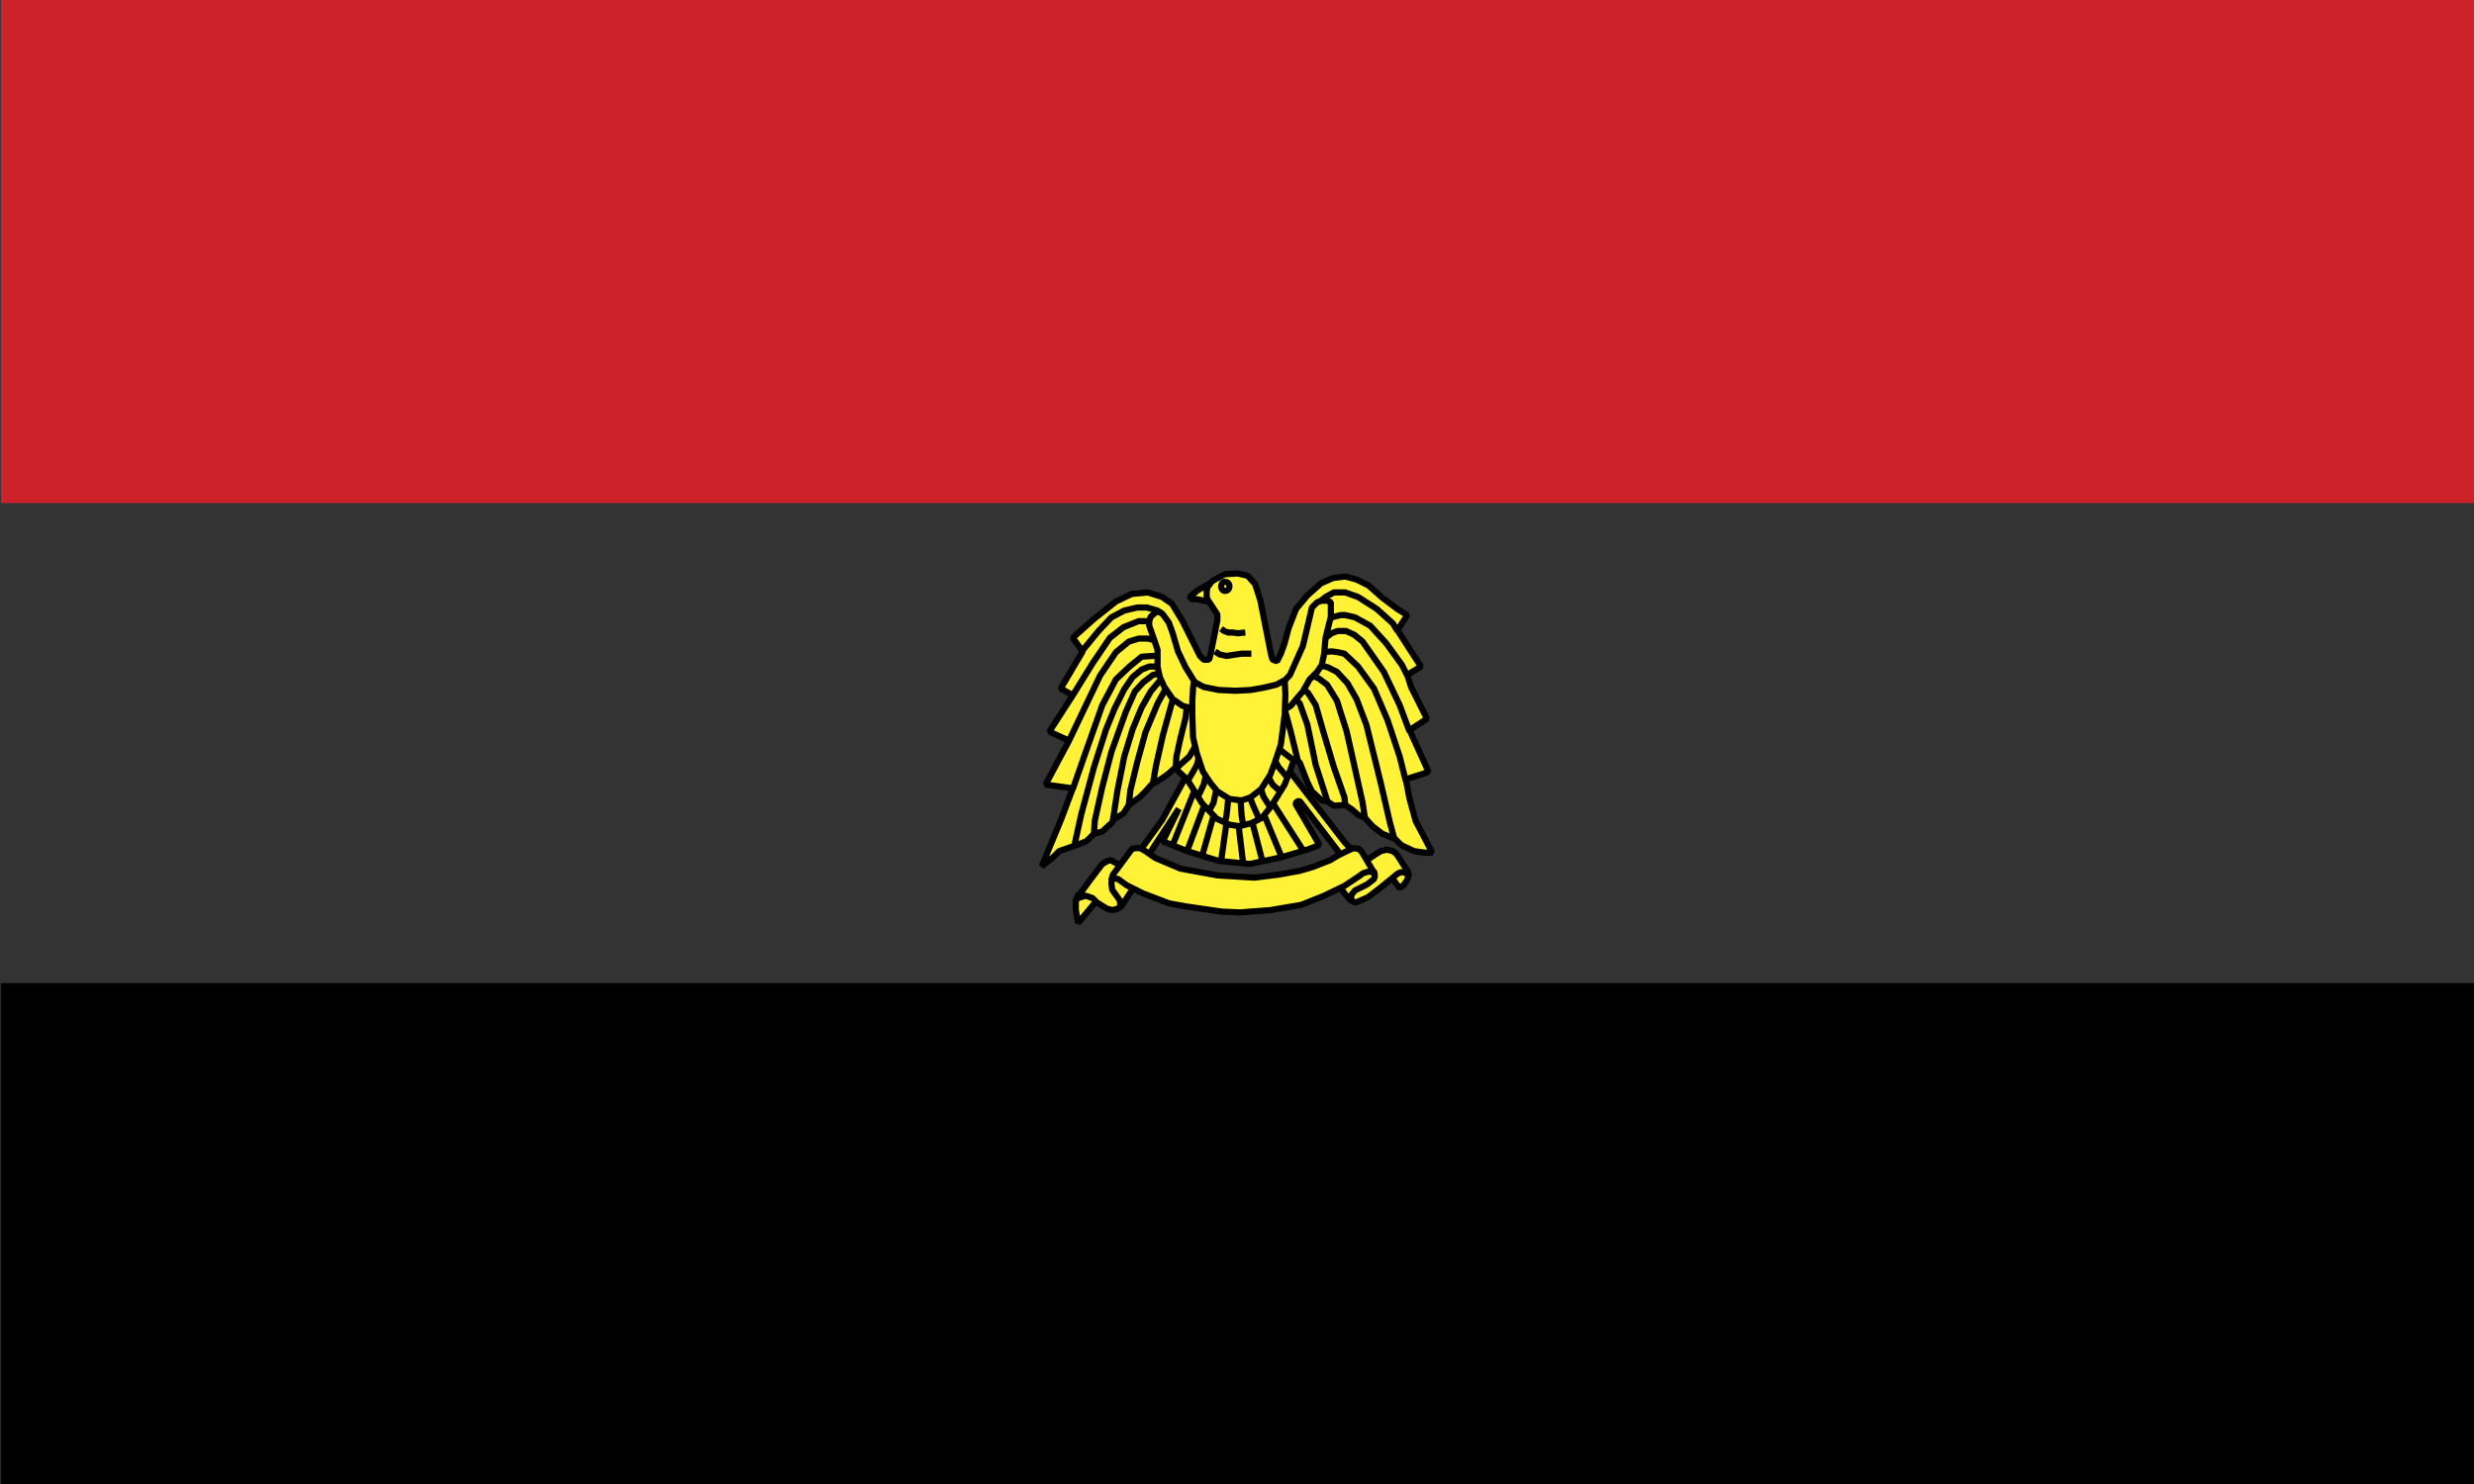 <svg xmlns="http://www.w3.org/2000/svg" xmlns:xlink="http://www.w3.org/1999/xlink" x="0px" y="0px" viewBox="0 0 1200 720" style="enable-background:new 0 0 1200 720;" xml:space="preserve"><rect x="0" y="0" width="1200" height="720" fill="#333333" stroke="none"/> <style type="text/css"> .st0{fill:#E20A17;} .st1{fill-rule:evenodd;clip-rule:evenodd;fill:#CC2229;} .st2{fill-rule:evenodd;clip-rule:evenodd;} .st3{fill-rule:evenodd;clip-rule:evenodd;fill:#FFF237;stroke:#000000;stroke-width:3;stroke-linejoin:bevel;stroke-miterlimit:30.091;} .st4{fill:none;stroke:#000000;stroke-width:3;stroke-linejoin:bevel;stroke-miterlimit:30.091;} </style> <g id="Background"> </g> <g id="Objects"> <path class="st0" d="M11,721.5L11,721.5z"></path> <g> <path class="st1" d="M0.43,0H1200v244.06H0.43V0z"></path> <path class="st2" d="M0.43,476.98H1200v244.06H0.43V476.98z"></path> <g> <path class="st3" d="M552.29,413.67l11.38-15.78l12.48-22.75l49.55-0.73l26.42,34.13l7.35,7.71l-6.24,2.2l-22.76-29.73h-1.09 l-1.11,1.1L640,410l-5.87,2.2l-12.47,3.68l-15.42,3.3l-15.05-1.47l-15.41-4.77l-11.74-4.77l7.71-15.78l-12.48,19.08l-4.04,6.97 L552.29,413.67L552.29,413.67z"></path> <path class="st4" d="M579.81,382.48L568.8,410 M575.77,412.94l9.91-26.43 M583.12,415.14l6.97-24.59 M592.29,417.71l3.3-23.48 M602.93,418.45l-2.57-21.29 M606.97,397.16l5.14,19.82 M621.66,415.88l-8.81-21.29 M617.25,389.45l15.05,23.49"></path> <path class="st3" d="M590.46,298.07V301l-3.3,16.52l-0.73,2.57h-2.57l-1.84-1.84l-8.44-16.88l-5.14-8.44l-4.77-3.3l-6.97-2.2 l-7.71,0.73l-7.71,3.67l-10.64,8.44l-10.28,9.18l4.77,6.61l-10.64,17.98l5.87,3.3l-11.38,17.62l9.54,4.4l-11.38,21.29l13.21,1.84 l-5.51,14.68l-9.54,23.12l5.51-4.4l2.94-2.94l7.34-2.57l5.87-2.2l3.67-3.67l4.04-1.1l4.77-4.4l0.37-1.1l5.14-3.3l2.57-4.04 l5.14-3.67l2.94-2.94l2.94-3.3l4.4-2.56l3.67-2.57l3.67-3.31l1.1,1.84l4.4,4.04l7.34,11.74l6.97,7.34l6.24,2.94l4.77,0.73 l5.87-1.47l5.14-2.57l4.04-5.13l2.2-3.31l4.77-7.71l2.57-6.61l1.83-5.14h1.11l1.83,1.11l3.68,9.54l2.2,4.4l4.77,4.4l2.57,0.37 l3.31,2.2l5.51-0.37l3.3,2.2l2.94,2.57l3.31,1.47l3.66,4.04l4.77,3.67l6.24,2.57l2.94,2.94l6.24,2.94l5.14,0.73h3.68l-8.08-15.41 l-2.93-10.64l-1.85-9.54l8.07-2.57l2.94-1.11l-9.17-20.19l8.43-5.51l-7.71-15.41l-1.83-5.87l6.61-4.04l-11.38-17.62l4.77-7.34 l-4.77-2.94l-7.35-5.51l-6.6-5.87l-5.87-2.94l-5.51-1.47l-5.88,0.73l-5.87,2.57l-6.6,5.87l-5.51,6.61l-3.68,9.54l-1.83,6.97 l-1.83,5.14l-1.85,3.67l-2.2-0.73l-0.74-2.57l-5.14-26.06l-2.56-8.07l-3.67-4.04l-4.77-1.1l-6.24,0.37l-5.51,2.94l-5.87,4.77 L590.46,298.07L590.46,298.07z"></path> <path class="st3" d="M587.15,283.02l-2.94,1.47l-3.67,2.2l-2.2,1.84l-1.1,1.1v0.37l1.1,0.73h2.2l1.84,0.37l3.3,0.73l-0.37-2.2 v-2.94l0.37-1.84L587.15,283.02L587.15,283.02z M596.33,284.49c0,1.1-0.73,2.2-2.2,2.2c-1.1,0-1.84-1.1-1.84-2.2 c0-1.1,0.73-2.2,1.84-2.2C595.59,282.29,596.33,283.39,596.33,284.49z"></path> <path class="st4" d="M575.77,342.11l-0.74,6.24l-2.57,10.28l-1.84,8.44l-0.37,5.14 M559.26,379.91l1.47-8.44l3.3-14.68 l5.51-19.82 M565.87,333.3l-4.4,8.07l-5.87,13.95L551.55,370l-3.3,13.58l-0.73,6.97 M539.81,397.89l2.2-14.31l3.3-16.52 l4.04-13.21l4.4-10.64l4.4-7.71l3.67-4.4l2.2-2.2 M562.56,326.69l-3.3,0.73l-4.77,3.67l-4.04,4.4l-4.4,9.91l-6.97,19.45 l-4.4,16.88L531,398.25l-0.37,6.24 M521.09,410.37l3.3-15.05l6.24-23.12l5.87-18.35l4.04-9.91l4.77-9.54l4.04-5.87l4.4-3.67 l3.67-1.47h4.4 M561.83,318.25h-2.57l-5.51,0.37l-5.87,4.77l-6.61,6.24l-6.61,12.48l-8.81,24.96l-5.51,15.78 M518.52,359.36 l7.34-15.41l7.71-16.15l7.71-11.38l6.24-5.14l4.77-1.47h4.4l5.87,1.47 M558.16,302.47l-1.84-1.1h-4.04l-7.34,2.94l-6.61,5.14 l-8.44,12.48l-9.54,15.41 M524.39,316.42l8.44-10.28l6.24-6.61l6.24-3.3l6.24-1.47h4.77l5.14,1.47l2.57,1.84 M579.81,361.93 l-2.94,5.14l-3.67,3.3l-2.57,2.21 M581.65,366.7l-1.1,4.4l-1.84,3.3l-2.57,4.4 M585.32,374.4l-1.47,6.24l-2.94,6.24 M590.46,380.64l-1.84,8.81l-2.2,4.04 M596.33,382.48l-1.47,13.58l-0.73,2.94 M601.47,384.68l0.73,10.64l0.73,4.77 M605.14,383.95l2.57,6.61l2.94,6.61 M610.64,379.91l2.2,6.61l3.3,5.14 M612.84,372.57l4.4,8.07l3.68,3.3 M616.51,365.6 l3.68,6.61l4.04,4.77 M618.35,358.62l2.94,5.51l6.23,4.77 M629.73,370.01l-3.68-15.05l-3.68-13.58 M626.79,336.97l3.66,4.4 l3.68,10.28l4.03,19.45l3.68,11.37l2.2,6.97 M629.73,334.03l2.57,0.37l2.2,1.84l3.67,5.87l3.68,12.85l5.14,17.25l5.14,14.68 l0.37,3.67 M634.13,327.79h1.83l3.3,1.1l4.4,3.3l4.78,7.71l4.77,15.05l7.71,34.5l1.11,7.34 M637.44,323.39l2.57-0.73l4.03,1.1 l4.41,2.2l5.14,5.51l4.4,7.71l4.77,12.48l6.98,28.26l4.4,19.08l2.2,8.07 M681.84,378.81l-2.94-11.74l-5.86-17.62l-6.61-15.41 l-7.71-10.64l-6.61-6.24l-3.29-0.74l-2.94-0.37l-4.78,0.37 M642.94,309.44l2.94-2.2l2.94-1.1h4.03l4.04,1.84l4.03,3.3 l10.28,14.68l7.71,16.15l4.78,12.85 M642.94,302.47l2.94-2.94l4.4-1.1h2.2l4.77,1.1l7.35,4.04l7.71,8.44l7.71,10.64l2.57,5.14 M677.8,306.14l-2.2-3.67l-7.72-6.97l-9.17-5.87l-6.24-2.2h-5.51l-4.03,2.2l-4.04,3.3"></path> <path class="st3" d="M564.03,298.07l-1.47-1.1h-1.84l-2.57,2.2l-0.73,2.2v2.2l2.57,7.34l1.47,4.4v8.07l1.1,5.14l2.2,4.77 l4.04,5.87l4.77,3.3l5.51,1.47l4.77-8.81l-4.04-3.67l-4.77-7.71l-3.67-7.71l-2.57-8.81l-1.84-5.14L564.03,298.07L564.03,298.07z M618.35,334.03l2.94-1.84l4.4-4.77l6.24-13.95l3.31-13.95l1.1-4.77l2.57-2.57l2.2-0.73h2.57l1.84,0.73v6.97l-2.56,10.28 l-0.74,8.07l-1.11,5.14l-2.2,3.3l-3.67,3.67l-3.31,5.87l-2.56,2.94l-3.31,4.04l-3.68,2.2h-1.09l-2.94-2.2V334.03L618.35,334.03z"></path> <path class="st3" d="M579.08,330.73l4.77,2.57l7.34,1.47l8.07,0.37l7.34-0.37l6.24-1.1l6.24-1.47l4.03-2.2l0.37,6.97l-0.37,9.91 l-1.83,14.31l-2.94,8.81l-2.2,5.87l-4.41,6.97l-5.14,4.04l-4.4,1.47l-5.87-0.73l-5.87-3.67l-3.3-4.04l-3.67-5.51l-2.94-8.81 l-1.84-7.71l-0.37-10.64v-7.34l0.37-6.24L579.08,330.73L579.08,330.73z"></path> <path class="st4" d="M592.29,305.04l1.47,1.1l1.84,0.73h2.2l2.57,0.37l3.67-0.37 M589.35,316.05l2.2,1.47l3.3,0.73l4.77-0.73 l2.57-0.37h4.77"></path> <path class="st3" d="M532.1,436.8l-9.18,11.01l-1.1-6.24v-4.4l1.1-2.94l8.81-4.77L532.1,436.8L532.1,436.8z"></path> <path class="st3" d="M521.82,436.8l1.1-1.1l3.67-1.1l3.3,1.1l2.2,2.2l4.77,2.94l2.57,0.73l2.94-0.73l2.57-3.3l1.84-15.05 l-4.04-2.94l-3.3-1.84l-0.73-0.37l-1.47,0.37l-2.57,1.47l-5.87,7.71l-5.87,8.07L521.82,436.8L521.82,436.8z"></path> <path class="st3" d="M540.17,424.68l-0.73,1.47l-0.37,2.2l0.37,3.3l1.84,2.57l1.84,2.57l0.37,2.94l-0.73,0.73l1.1-0.73 l9.91-15.05l-8.81-2.2L540.17,424.68L540.17,424.68z M674.13,424.32l2.57,3.67l2.2,2.94l1.85-1.46l1.83-2.57l0.74-2.57 l-0.74-1.84l-6.24-1.84L674.13,424.32z"></path> <path class="st3" d="M659.81,419.18l3.68-2.2l3.3-2.2l2.94-1.84l2.94-0.73l2.94,0.73l1.83,1.47l5.14,8.07l0.37,1.47v1.1 l-0.37-1.1l-1.83-0.74h-1.47l-1.47,0.74l-8.07,6.6l-6.24,4.77l-5.87,2.57l-1.1-0.36l-0.74-0.37l-1.47-2.94v-7.34L659.81,419.18 L659.81,419.18z"></path> <path class="st3" d="M655.78,436.8l-0.37-0.37v-2.2l1.83-2.2l5.88-2.94l3.3-2.57l0.37-1.1v-1.46l-0.37-1.11l-1.83-0.73 l-7.35,0.37l-7.7,7.34l2.94,4.04l2.57,2.94L655.78,436.8L655.78,436.8z"></path> <path class="st3" d="M539.07,427.25l0.37-0.73l1.1-0.37l1.84,0.37l4.04,2.94l8.07,4.03l12.48,4.77l8.07,1.47l17.62,2.57 l8.81,0.37l14.69-1.1l15.04-2.57l11.01-4.4l9.9-4.77l6.61-4.4l2.57-1.84l2.57-0.73l2.57,0.37l0.37,0.74l-6.24-10.64l-1.46-1.47 l-2.57-0.37l-3.31,1.47l-4.4,2.2l-3.68,2.2l-8.44,3.3l-6.24,1.84l-10.27,1.84l-11.74,1.47l-17.98-1.1l-17.98-3.3l-12.11-5.14 l-4.77-3.3l-2.57-1.47h-2.2l-1.84,0.37l-0.73,1.1l-8.44,11.38l-0.37,1.1L539.07,427.25L539.07,427.25z"></path> </g> </g> </g> </svg>
